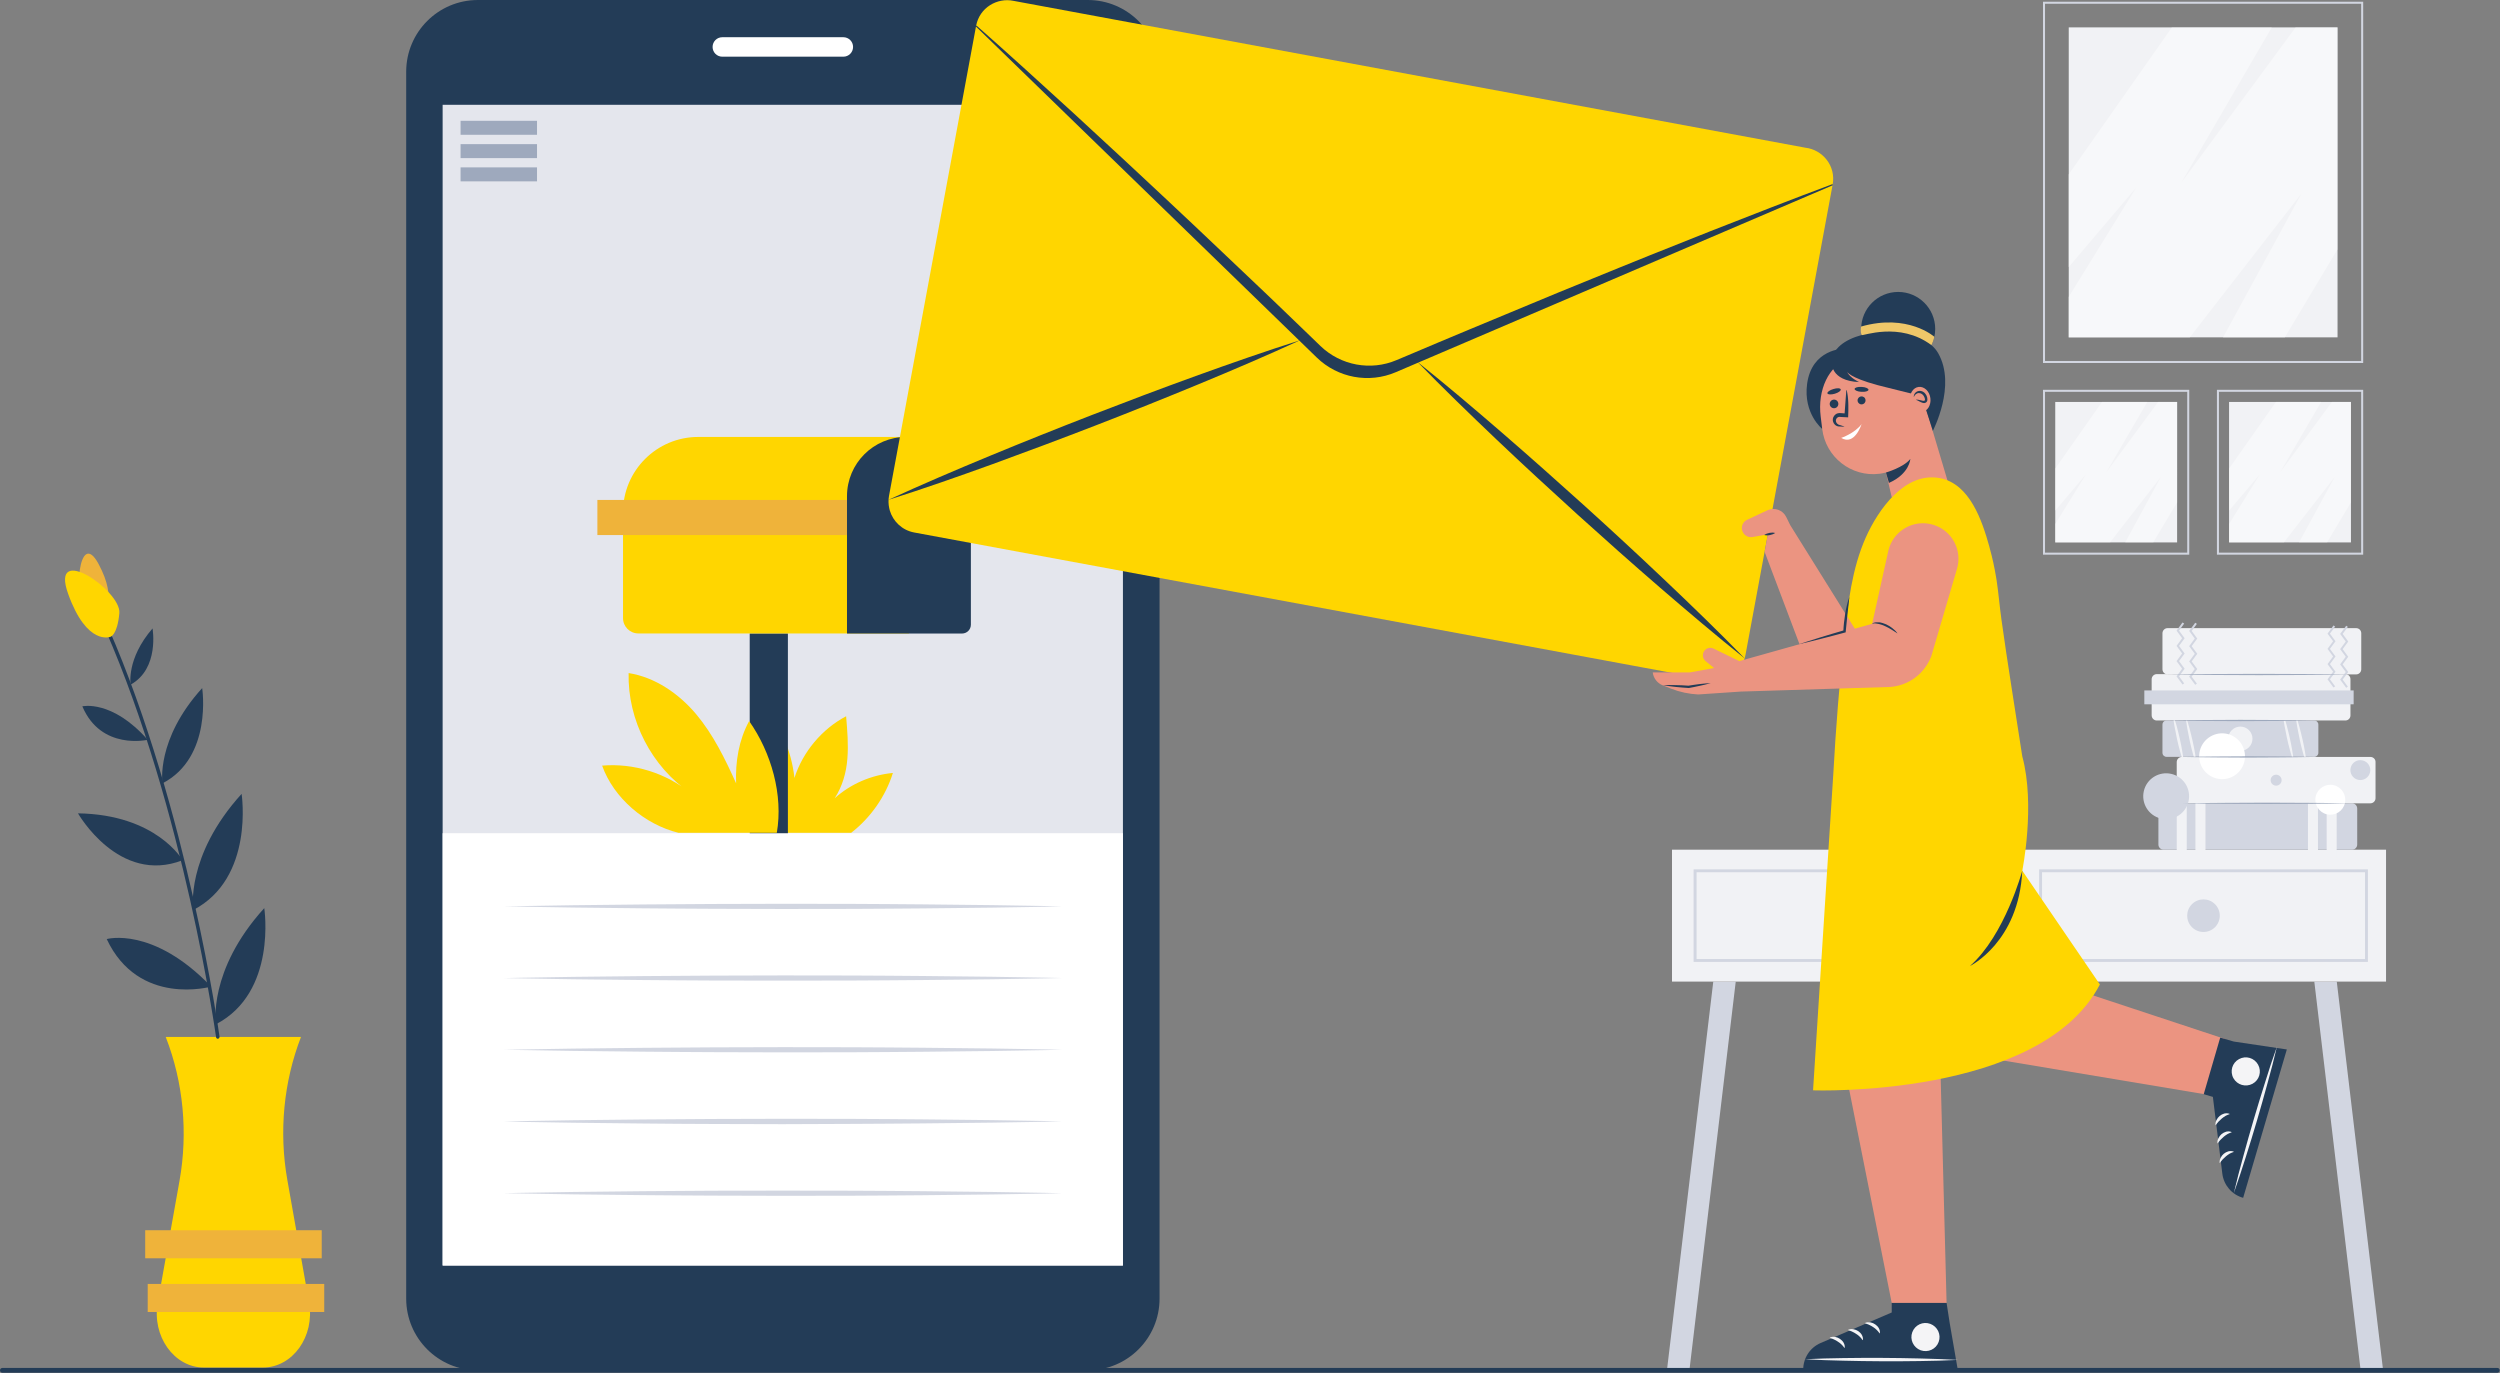 <?xml version="1.0" encoding="utf-8"?>
<!-- Generator: Adobe Illustrator 27.1.1, SVG Export Plug-In . SVG Version: 6.00 Build 0)  -->
<svg version="1.1" id="Layer_1" xmlns="http://www.w3.org/2000/svg" xmlns:xlink="http://www.w3.org/1999/xlink" x="0px" y="0px"
	 viewBox="0 0 2593 1424" style="enable-background:new 0 0 2593 1424;" xml:space="preserve">
<rect x="0" y="0" width="2593" height="1424" fill="#808080" stroke="none"/>
<style type="text/css">
	.st0{clip-path:url(#SVGID_00000160876829813894145560000008262079537588519578_);}
	.st1{fill:#233C57;}
	.st2{fill:#E4E6ED;}
	.st3{fill:#9EA9BD;}
	.st4{fill:#FFFFFF;}
	.st5{fill:#FFD600;}
	.st6{fill:#EFB33A;}
	.st7{fill:#D2D6E1;}
	.st8{fill:#F1F2F5;}
	.st9{fill:#EB9481;}
	.st10{fill:#EFC769;}
	.st11{fill:#F4F4F6;}
	.st12{opacity:0.45;fill:#FFFFFF;enable-background:new    ;}
</style>
<g>
	<defs>
		<rect id="SVGID_1_" width="2592.7" height="1423.8"/>
	</defs>
	<clipPath id="SVGID_00000179639282628133907500000011545920310419609020_">
		<use xlink:href="#SVGID_1_"  style="overflow:visible;"/>
	</clipPath>
	<g style="clip-path:url(#SVGID_00000179639282628133907500000011545920310419609020_);">
		<path class="st1" d="M1128.2,0H495.7c-41.1,0-74.4,33.3-74.4,74.4v1272.5c0,41.1,33.3,74.4,74.4,74.4h632.6
			c41.1,0,74.4-33.3,74.4-74.4V74.4C1202.6,33.3,1169.3,0,1128.2,0z"/>
		<path class="st2" d="M1164.7,108.7H459.1v1203.9h705.6V108.7z"/>
		<path class="st3" d="M557,125.3h-79.3v14.5H557V125.3z"/>
		<path class="st3" d="M557,149.5h-79.3V164H557V149.5z"/>
		<path class="st3" d="M557,173.6h-79.3v14.5H557V173.6z"/>
		<path class="st4" d="M874.7,58.8H749.2c-5.6,0-10.1-4.5-10.1-10.1s4.5-10.1,10.1-10.1h125.5c5.6,0,10.1,4.5,10.1,10.1
			S880.3,58.8,874.7,58.8z"/>
		<path class="st5" d="M816.7,863.8h66.1c20.1-15.5,35.8-37.9,43.3-62.1c-22.2,2.1-43.8,11.3-60.4,26.3c8-12.3,12.1-26.6,13.2-41.2
			c1.2-14.6-0.1-29.3-1.3-43.9c-25,13.1-45.1,37.1-53.6,64c-1.6-14.5-5.5-29-11.4-42.3c-3.7,16.6-7.5,33.3-7.6,50.3
			C805,831.9,806.7,850.1,816.7,863.8L816.7,863.8z"/>
		<path class="st4" d="M1164.7,864.2H459.1v448.4h705.6V864.2z"/>
		<path class="st1" d="M817.2,657h-39.6v207.2h39.6V657z"/>
		<path class="st5" d="M724.2,453.2h218.5V657H662.1c-8.8,0-15.9-7.1-15.9-15.9V531.2C646.2,488.1,681.2,453.2,724.2,453.2
			L724.2,453.2z"/>
		<path class="st6" d="M912.9,518.5H619.6v36.5h293.4V518.5z"/>
		<path class="st1" d="M939.9,453.2h5.6c33.9,0,61.5,27.5,61.5,61.5v133.2c0,5.1-4.1,9.2-9.2,9.2H878.5V514.7
			C878.5,480.7,906,453.2,939.9,453.2L939.9,453.2z"/>
		<path class="st7" d="M522.4,940.2l18.1-0.4l18.1-0.3l36.2-0.6c24.1-0.3,48.3-0.6,72.4-0.8c24.1-0.2,48.3-0.3,72.4-0.5l72.4-0.2
			l72.4,0.1c24.1,0.2,48.3,0.2,72.4,0.5c24.1,0.2,48.3,0.5,72.4,0.8l36.2,0.6l18.1,0.3l18.1,0.4l-18.1,0.4l-18.1,0.3l-36.2,0.6
			c-24.1,0.3-48.3,0.6-72.4,0.8c-24.1,0.3-48.3,0.3-72.4,0.5l-72.4,0.1l-72.4-0.2c-24.1-0.2-48.3-0.2-72.4-0.5
			c-24.1-0.2-48.3-0.5-72.4-0.8l-36.2-0.6l-18.1-0.3L522.4,940.2L522.4,940.2z"/>
		<path class="st7" d="M522.4,1014.5l18.1-0.4l18.1-0.3l36.2-0.6c24.1-0.3,48.3-0.6,72.4-0.8c24.1-0.2,48.3-0.3,72.4-0.5l72.4-0.2
			l72.4,0.1c24.1,0.2,48.3,0.2,72.4,0.5c24.1,0.2,48.3,0.5,72.4,0.8l36.2,0.6l18.1,0.3l18.1,0.4l-18.1,0.4l-18.1,0.3l-36.2,0.6
			c-24.1,0.3-48.3,0.6-72.4,0.8c-24.1,0.3-48.3,0.3-72.4,0.5l-72.4,0.1l-72.4-0.1c-24.1-0.2-48.3-0.2-72.4-0.5
			c-24.1-0.2-48.3-0.5-72.4-0.8l-36.2-0.6l-18.1-0.3L522.4,1014.5L522.4,1014.5z"/>
		<path class="st7" d="M522.4,1088.9l18.1-0.4l18.1-0.3l36.2-0.6c24.1-0.3,48.3-0.6,72.4-0.8c24.1-0.2,48.3-0.3,72.4-0.5l72.4-0.2
			l72.4,0.1c24.1,0.2,48.3,0.2,72.4,0.5c24.1,0.2,48.3,0.5,72.4,0.8l36.2,0.6l18.1,0.3l18.1,0.4l-18.1,0.4l-18.1,0.3l-36.2,0.6
			c-24.1,0.3-48.3,0.6-72.4,0.8c-24.1,0.3-48.3,0.3-72.4,0.5l-72.4,0.1l-72.4-0.2c-24.1-0.2-48.3-0.2-72.4-0.5
			c-24.1-0.2-48.3-0.5-72.4-0.8l-36.2-0.6l-18.1-0.3L522.4,1088.9L522.4,1088.9z"/>
		<path class="st7" d="M522.4,1163.2l18.1-0.4l18.1-0.3l36.2-0.6c24.1-0.3,48.3-0.6,72.4-0.8c24.1-0.2,48.3-0.3,72.4-0.5l72.4-0.2
			l72.4,0.1c24.1,0.2,48.3,0.2,72.4,0.5c24.1,0.2,48.3,0.5,72.4,0.8l36.2,0.6l18.1,0.3l18.1,0.4l-18.1,0.4l-18.1,0.3l-36.2,0.6
			c-24.1,0.3-48.3,0.6-72.4,0.8c-24.1,0.3-48.3,0.3-72.4,0.5L812,1166l-72.4-0.2c-24.1-0.1-48.3-0.2-72.4-0.5
			c-24.1-0.2-48.3-0.5-72.4-0.8l-36.2-0.6l-18.1-0.3L522.4,1163.2L522.4,1163.2z"/>
		<path class="st7" d="M522.4,1237.6l18.1-0.4l18.1-0.3l36.2-0.6c24.1-0.3,48.3-0.6,72.4-0.8c24.1-0.2,48.3-0.3,72.4-0.5l72.4-0.1
			l72.4,0.1c24.1,0.2,48.3,0.2,72.4,0.5c24.1,0.2,48.3,0.5,72.4,0.8l36.2,0.6l18.1,0.3l18.1,0.4l-18.1,0.4l-18.1,0.3l-36.2,0.6
			c-24.1,0.3-48.3,0.6-72.4,0.8c-24.1,0.3-48.3,0.3-72.4,0.5l-72.4,0.1l-72.4-0.2c-24.1-0.2-48.3-0.2-72.4-0.5
			c-24.1-0.2-48.3-0.5-72.4-0.8l-36.2-0.6l-18.1-0.3L522.4,1237.6L522.4,1237.6z"/>
		<path class="st5" d="M805.7,863.8h-102c-35-8.7-67-35.8-79.2-69.7c32.8-2.8,66.4,7.7,91.9,28.6c-40.5-27.1-65.6-75.9-64.4-124.6
			c27.4,4.3,52.2,21.4,70,42.6c17.8,21.2,30.1,46.5,41.5,71.8c-0.9-22.5,2.8-44.9,13.5-64.6C800,780.5,812.5,824.6,805.7,863.8
			L805.7,863.8z"/>
		<path class="st7" d="M1752.2,1421.7h-23.3l48.1-403.5h23.3L1752.2,1421.7z"/>
		<path class="st7" d="M2448.5,1421.7h23.3l-48.1-403.5h-23.3L2448.5,1421.7z"/>
		<path class="st8" d="M2474.8,881.3h-740.6v136.8h740.6V881.3z"/>
		<path class="st7" d="M2097.6,997.7h-341v-96h341V997.7z M1759.7,994.7h335v-90h-335V994.7z"/>
		<path class="st7" d="M1943.6,953.6c2.1-9.1-3.5-18.2-12.6-20.4c-9.1-2.1-18.2,3.5-20.4,12.6c-2.1,9.1,3.5,18.2,12.6,20.4
			C1932.3,968.3,1941.4,962.7,1943.6,953.6z"/>
		<path class="st7" d="M2456,997.7h-341v-96h341V997.7z M2118,994.7h335v-90h-335V994.7z"/>
		<path class="st7" d="M2297.4,961.7c6.6-6.6,6.6-17.3,0-23.9c-6.6-6.6-17.3-6.6-23.9,0c-6.6,6.6-6.6,17.3,0,23.9
			C2280.1,968.3,2290.8,968.3,2297.4,961.7z"/>
		<path class="st1" d="M1912.2,361.7c0,0-33.1,0-37.9,36.7c-4,30.6,15.7,46.5,15.7,46.5l31.5-63.3L1912.2,361.7z"/>
		<path class="st9" d="M2023,508.7l-29.7-99.7l-0.4,0.1c-5.4-27.1-30.8-45.9-58.7-42.5c-25,3-41.6,19.4-45.6,45.3
			c-1,6.6-1,13.4-0.2,20l1.6,13c3.5,29.2,30.1,50.1,59.3,46.5c2.3-0.3,4.6-0.7,6.8-1.3l13.4,57.2L2023,508.7L2023,508.7z"/>
		<path class="st1" d="M1956.1,490.1c0,0,18.4-5.3,25.3-14.1c0,0-0.7,15.4-22.2,24.9L1956.1,490.1z"/>
		<path class="st1" d="M1915.4,404.6c0.5,2.1,0.8,4.1,1.1,6.2c0.2,1,0.2,2.1,0.3,3.1c0.1,1,0.2,2,0.2,3.1l0.1,3.1c0,1,0,2,0,3.1v3.1
			l-0.1,3.1l-0.1,3.5l-3.6-0.2c-1.3-0.1-2.6-0.1-3.9-0.2l-1-0.1l-0.2,0h-0.1l-0.2,0c-0.3,0-0.6,0.1-0.9,0.1c-0.6,0.2-1.2,0.5-1.7,1
			c-0.5,0.5-0.8,1.1-1,1.8s-0.2,1.5,0.1,2.3c0.2,0.4,0.3,0.8,0.6,1.1c0.2,0.4,0.5,0.7,0.9,1c0.4,0.3,0.8,0.6,1.2,0.8
			c0.4,0.2,1.1,0.4,1.8,0.5c1.3,0.4,2.5,0.8,3.8,1.3l0.1,0c0.1,0,0.1,0.1,0.1,0.2c0,0.1-0.1,0.1-0.2,0.1l-3.9-0.2
			c-0.6,0-1.3-0.1-2-0.1c-0.7-0.1-1.3-0.3-1.9-0.6c-2.5-1.2-4.1-3.9-3.9-6.7c0.1-2.7,2.1-5.3,4.7-6.2c0.7-0.2,1.3-0.3,2-0.4
			c0.7,0,1.3,0,2,0.1l3.9,0.3l-0.4,0.4l0.9-12.2c0.3-4.1,0.6-8.1,0.9-12.2c0-0.1,0.1-0.2,0.2-0.2c0.1,0,0.2,0.1,0.2,0.1
			L1915.4,404.6L1915.4,404.6z"/>
		<path class="st1" d="M1938,404.3c-0.1,1.4-3.4,2.4-7.4,2.1c-4-0.2-7.1-1.6-7-3c0.1-1.4,3.4-2.4,7.4-2.1
			C1935,401.5,1938.1,402.9,1938,404.3z"/>
		<path class="st1" d="M1909.2,403.9c0.4,1.4-2.4,3.4-6.2,4.5c-3.8,1.1-7.2,0.9-7.6-0.4c-0.4-1.4,2.4-3.4,6.2-4.5
			C1905.4,402.3,1908.8,402.5,1909.2,403.9z"/>
		<path class="st1" d="M1934.9,414.8c0.3,2.3-1.3,4.3-3.6,4.6c-2.3,0.3-4.3-1.3-4.6-3.6s1.3-4.3,3.6-4.6S1934.7,412.5,1934.9,414.8z
			"/>
		<path class="st1" d="M1906.7,418.4c0.3,2.4-1.4,4.7-3.9,5c-2.5,0.3-4.7-1.5-5-3.9c-0.3-2.4,1.5-4.7,3.9-5
			C1904.2,414.2,1906.4,415.9,1906.7,418.4z"/>
		<path class="st4" d="M1909.7,454.2c0,0,13.9-4.6,21.2-14.4C1930.8,439.8,1923.8,462.7,1909.7,454.2z"/>
		<path class="st1" d="M2010.2,366.2c-1.8-3.1-4.1-5.8-6.9-8.2c2.5-5.1,3.9-10.8,3.9-16.8c0-21.2-17.2-38.4-38.4-38.4
			s-38.4,17.2-38.4,38.4c0,2.2,0.2,4.2,0.5,6.3c-17.5,4.7-30.8,14.3-31,28.2c0,0-1.8,19.3,28.4,20.6c0,0-9.2-4-12.7-10.8
			c1.2,1.9,8,8.6,43.1,16.8l25.7,6.4l6.6-4.1l13.8,42.3C2004.6,446.9,2029.6,400,2010.2,366.2L2010.2,366.2z"/>
		<path class="st9" d="M2002.2,413.1c0.9,7.2-3.1,13.6-9,14.3c-5.8,0.7-11.2-4.6-12.1-11.8c-0.9-7.2,3.1-13.6,9-14.3
			C1995.9,400.7,2001.4,405.9,2002.2,413.1z"/>
		<path class="st1" d="M1985,411.5c-0.1-1.3,0.4-2.6,1.3-3.8c0.9-1.1,2.3-2,4-2.2c0.4-0.1,0.8-0.1,1.2-0.1c0.4,0,0.8,0.1,1.2,0.2
			c0.8,0.2,1.6,0.5,2.2,0.9c1.4,0.9,2.4,2.1,3.1,3.4c0.3,0.7,0.6,1.4,0.8,2.1c0.1,0.4,0.2,0.7,0.2,1.1c0.1,0.4,0.1,0.7,0.1,1.2
			c0,0.5,0,1.1-0.3,1.8c-0.3,0.7-1.1,1.5-1.8,1.7c-1.4,0.5-2.2,0.2-2.9,0c-2.7-0.8-4.3-2.2-6.6-3l-0.1,0c-0.1,0-0.1-0.1-0.1-0.2
			c0,0,0.1-0.1,0.1-0.1c2.4-0.2,4.7,0.8,7,1.2c0.6,0.1,1.2,0.1,1.6-0.1c0.5-0.2,0.6-0.7,0.6-1.2c-0.1-1.1-0.4-2.2-1-3.2
			c-1-2-3.1-3.6-5.4-3.5c-2.3,0-4.3,1.8-5.1,4c0,0.1-0.1,0.1-0.2,0.1C1985,411.7,1985,411.6,1985,411.5L1985,411.5L1985,411.5z"/>
		<path class="st10" d="M1930.8,347.5c0.5,1.5,39.2-14.4,72.5,10.5c0,0,2.3-4.4,3-8.7c0,0-27.4-24.5-76-10.6
			C1930.3,338.8,1929.3,343.3,1930.8,347.5L1930.8,347.5z"/>
		<path class="st9" d="M2033.5,1092.6l253,42.3l21.7-57.1l-229.7-75.9L2033.5,1092.6z"/>
		<path class="st9" d="M2012.5,1096.6c-0.1,5,0,10,0.2,15l6.3,239.8h-56.9l-49.7-249.2c-0.7-3.4-1.3-6.8-1.8-10.3L2012.5,1096.6
			L2012.5,1096.6z"/>
		<path class="st5" d="M2097.5,903.1c0,0,13.8-67.7,0-118.7c-0.2-1.3-0.4-2.5-0.6-3.8c-7-46-14.6-91.9-21-138
			c-1.9-13.5-3-27.1-5-40.6c-0.2-1-0.3-2-0.5-3c-1.7-10.3-3.9-20.6-6.7-30.6c-0.1-0.5-0.3-1-0.4-1.6c-7.4-26.5-20.1-65-51.3-70.9
			c-36.5-6.9-64.1,33.1-76.7,61.3c-14.6,32.7-18.6,69.2-22.4,104.4c-5.1,46.9-8.8,94-11.4,141.2l-21,328.1
			c0,0,235.9,8.3,297.5-109.8L2097.5,903.1L2097.5,903.1z"/>
		<path class="st5" d="M1872.5,153.2L1872.5,153.2L1051.3,0.9c-16.9-3.6-35.4,6.9-38.9,26l-90.3,487.3c-0.8,4.4-0.7,8.7,0.2,12.8
			l0.6,2.5c3.4,11.4,12.9,20.5,25.3,22.8L1772.5,705c12.4,2.3,24.6-2.8,31.8-12.2l1.5-2.1c2.3-3.5,3.9-7.5,4.7-11.9l90.3-487.2
			C1904.5,171.9,1890.2,155.2,1872.5,153.2L1872.5,153.2z"/>
		<path class="st1" d="M1470.1,375.3c29.9,23.9,59,48.6,87.9,73.6c28.9,25,57.4,50.4,85.8,76c28.3,25.6,56.4,51.6,84.1,77.9
			c27.7,26.3,55.2,52.9,81.9,80.3c-29.9-23.9-59-48.6-88-73.6c-28.9-25-57.5-50.4-85.8-76c-28.3-25.7-56.4-51.6-84.1-77.9
			C1524.3,429.3,1496.8,402.8,1470.1,375.3L1470.1,375.3z"/>
		<path class="st1" d="M921.3,518.5c34.8-16,69.9-31,105.2-45.6c35.3-14.6,70.8-28.8,106.4-42.6c35.6-13.8,71.4-27.3,107.3-40.3
			c36-13,72-25.6,108.5-37.2c-34.8,16-69.9,31-105.2,45.6c-35.3,14.6-70.8,28.8-106.4,42.6c-35.6,13.8-71.4,27.2-107.3,40.3
			C993.8,494.3,957.8,507,921.3,518.5L921.3,518.5z"/>
		<path class="st1" d="M1900.6,191c-42.4,15.8-84.5,32.3-126.6,48.8l-63,25.1c-10.5,4.2-21,8.4-31.4,12.7l-31.4,12.8l-31.4,12.8
			l-31.3,13l-62.6,26c-10.5,4.3-20.9,8.7-31.3,13.1l-31.2,13.2l-11.9,5c-26.8,11.4-57.9,5.6-78.9-14.6l-9.3-9l-24.4-23.5
			c-8.2-7.8-16.2-15.7-24.5-23.5l-49.2-46.7l-24.6-23.3l-24.7-23.2l-24.8-23.2c-8.2-7.7-16.5-15.5-24.8-23.1l-49.8-46
			c-33.4-30.5-66.8-61-100.7-90.9l-0.8,0.8l353.7,343.5c21.8,21.2,54.2,27.2,82.1,15.2L1901,192.1L1900.6,191L1900.6,191z"/>
		<path class="st9" d="M1856.9,544.8l-4.3-8.7c-3.5-7-11.8-10.1-19.1-7l-21.4,10c-4.1,1.9-6.3,6.5-5.2,10.8c1.2,4.9,5.9,8,10.9,7.1
			l15.8-2.8l-3.3,18.3l40.2,106.4l56.2-22.2L1856.9,544.8L1856.9,544.8z"/>
		<path class="st1" d="M1829.8,554.9c0.9-0.6,1.8-1,2.7-1.4c0.9-0.3,1.9-0.6,2.8-0.8c1-0.2,1.9-0.3,2.9-0.3c1,0,2,0.1,3,0.4
			c-0.9,0.6-1.8,1.1-2.7,1.4c-0.9,0.3-1.9,0.6-2.8,0.8s-1.9,0.3-2.9,0.3S1830.8,555.2,1829.8,554.9L1829.8,554.9z"/>
		<path class="st1" d="M2022.2,1372.1l-3.2-20.7h-56.9v9.9l-73.8,31.7c-11,4.7-18.1,15.7-18,27.7l160.4,0.6L2022.2,1372.1
			L2022.2,1372.1z"/>
		<path class="st11" d="M2030.8,1410.5c-13.2,0.7-26.4,1-39.7,1.2c-6.6,0.1-13.2,0.2-19.8,0.2l-19.8,0l-19.8-0.2
			c-6.6-0.1-13.2-0.2-19.8-0.4c-13.2-0.3-26.4-0.7-39.7-1.5c13.2-0.7,26.4-1,39.7-1.2c6.6-0.1,13.2-0.2,19.8-0.2l19.8,0l19.8,0.2
			c6.6,0.1,13.2,0.2,19.8,0.4C2004.3,1409.3,2017.6,1409.8,2030.8,1410.5L2030.8,1410.5z"/>
		<path class="st11" d="M2010.8,1391.8c2.8-7.6-1.2-15.9-8.7-18.7c-7.6-2.8-15.9,1.1-18.7,8.7c-2.8,7.6,1.2,15.9,8.7,18.7
			C1999.7,1403.2,2008.1,1399.4,2010.8,1391.8z"/>
		<path class="st11" d="M1898.2,1387.2c1.9-0.8,3.7-0.8,5.4-0.5c1.7,0.3,3.4,1,4.8,2c1.5,1,2.8,2.3,3.7,3.8c0.9,1.6,1.5,3.4,1.2,5.4
			l-0.3,0.2c-0.5-0.6-0.8-1.3-1.4-1.9c-0.2-0.3-0.5-0.6-0.8-0.9l-0.8-0.8c-1.1-1.1-2.3-2.1-3.7-2.9c-1.3-0.9-2.6-1.7-4.1-2.3
			c-0.7-0.3-1.4-0.7-2.2-0.9c-0.7-0.3-1.5-0.6-2.2-0.8L1898.2,1387.2L1898.2,1387.2z"/>
		<path class="st11" d="M1917.1,1379.2c1.9-0.8,3.7-0.8,5.4-0.5c1.7,0.3,3.4,1,4.8,1.9c1.5,1,2.8,2.3,3.7,3.8
			c0.9,1.6,1.5,3.5,1.2,5.4l-0.3,0.2c-0.5-0.6-0.9-1.3-1.4-1.9c-0.2-0.3-0.5-0.6-0.8-0.9l-0.8-0.8c-1.1-1.1-2.3-2.1-3.7-2.9
			c-1.3-0.9-2.6-1.6-4.1-2.3c-0.7-0.3-1.4-0.7-2.2-0.9c-0.7-0.3-1.5-0.6-2.2-0.8L1917.1,1379.2L1917.1,1379.2z"/>
		<path class="st11" d="M1934.6,1372.1c1.9-0.8,3.7-0.8,5.5-0.5c1.7,0.3,3.4,1,4.8,2c1.5,1,2.8,2.3,3.7,3.8c0.9,1.6,1.5,3.4,1.2,5.4
			l-0.3,0.2c-0.5-0.6-0.8-1.3-1.4-1.9c-0.2-0.3-0.5-0.6-0.8-0.9l-0.8-0.8c-1.1-1.1-2.3-2.1-3.6-2.9c-1.3-0.9-2.7-1.7-4.1-2.3
			c-0.7-0.3-1.4-0.7-2.2-0.9c-0.7-0.3-1.5-0.6-2.2-0.8L1934.6,1372.1L1934.6,1372.1z"/>
		<path class="st1" d="M2316.9,1080.3l-14.1-4.1l-17.1,58.7l9.5,2.8l9.8,79.7c1.5,11.9,10,21.8,21.6,25l45.3-153.9L2316.9,1080.3
			L2316.9,1080.3z"/>
		<path class="st11" d="M2361.7,1085.4c-3,12.9-6.4,25.7-9.9,38.4c-1.7,6.4-3.5,12.7-5.3,19.1l-5.5,19.1l-5.7,19
			c-2,6.3-3.9,12.6-5.9,18.9c-4,12.6-8.1,25.2-12.5,37.6c3-12.9,6.4-25.7,9.9-38.4c1.7-6.4,3.6-12.7,5.3-19.1l5.5-19l5.7-19
			c2-6.3,3.9-12.6,5.9-18.9C2353.1,1110.5,2357.2,1097.9,2361.7,1085.4z"/>
		<path class="st11" d="M2336.3,1124.1c7.1-3.8,9.7-12.7,5.8-19.8c-3.9-7.1-12.7-9.7-19.8-5.8c-7.1,3.8-9.7,12.7-5.8,19.8
			C2320.4,1125.3,2329.2,1127.9,2336.3,1124.1z"/>
		<path class="st11" d="M2302.2,1206.2c-0.2-2,0.3-3.8,1.1-5.4c0.8-1.6,1.9-3,3.2-4.1c1.3-1.1,3-2,4.7-2.5c1.8-0.4,3.7-0.5,5.6,0.3
			l0.1,0.3c-0.7,0.3-1.5,0.4-2.2,0.8c-0.4,0.2-0.7,0.3-1.1,0.5l-1,0.5c-1.3,0.8-2.6,1.7-3.8,2.7c-1.2,1-2.3,2.1-3.4,3.2
			c-0.5,0.6-1,1.2-1.5,1.8c-0.5,0.6-1,1.2-1.4,1.9L2302.2,1206.2L2302.2,1206.2z"/>
		<path class="st11" d="M2299.9,1185.8c-0.2-2,0.3-3.8,1.1-5.4c0.8-1.6,1.9-3,3.2-4.1c1.3-1.1,3-2,4.7-2.5c1.8-0.4,3.7-0.5,5.6,0.3
			l0.1,0.4c-0.7,0.3-1.5,0.4-2.2,0.8c-0.3,0.2-0.7,0.3-1.1,0.5l-1,0.5c-1.3,0.8-2.6,1.7-3.8,2.7c-1.2,1-2.3,2.1-3.4,3.2
			c-0.5,0.6-1,1.2-1.5,1.8c-0.5,0.6-1,1.2-1.4,1.9L2299.9,1185.8L2299.9,1185.8z"/>
		<path class="st11" d="M2297.9,1167c-0.2-2,0.3-3.8,1.1-5.4c0.8-1.6,1.9-3,3.2-4.1c1.3-1.1,3-2,4.7-2.5c1.8-0.4,3.7-0.5,5.6,0.3
			l0.1,0.3c-0.7,0.3-1.5,0.4-2.2,0.8c-0.4,0.2-0.7,0.3-1.1,0.5l-1,0.5c-1.3,0.8-2.6,1.7-3.8,2.7c-1.2,1-2.3,2.1-3.4,3.2
			c-0.5,0.6-1,1.2-1.5,1.8c-0.5,0.6-1,1.2-1.4,1.9L2297.9,1167L2297.9,1167z"/>
		<path class="st9" d="M1805.6,717.3l155.3-4.8c11.8-1,22.8-6.1,31.1-14.5c4.8-4.9,8.6-10.8,11.1-17.2l26.7-90.8
			c5.7-19.3-5.1-39.6-24.3-45.6c-20.6-6.5-42.3,6.1-47,27.2l-16.7,75.4l-137.8,38.7l-26.7-13c-3.5-1.7-7.7-0.6-9.8,2.7
			c-2.2,3.3-1.5,7.7,1.5,10.3l8.8,7.2l-25,4.5h-38.6c0.8,6.1,4.8,11.3,10.5,13.5l8.6,3.4c8.9,3.5,18.4,5.5,28,6L1805.6,717.3
			L1805.6,717.3z"/>
		<path class="st1" d="M1724.7,710.7c2.2-0.1,4.5-0.1,6.7-0.2c2.2,0,4.4,0,6.7,0.1c2.2,0.1,4.5,0.1,6.7,0.2c2.2,0.1,4.4,0.2,6.7,0.4
			h-0.3c1.9-0.3,3.8-0.6,5.8-0.9c1.9-0.3,3.8-0.5,5.8-0.8c1.9-0.2,3.9-0.5,5.8-0.6c1.9-0.2,3.9-0.3,5.8-0.4c-1.9,0.6-3.8,1-5.6,1.5
			c-1.9,0.4-3.8,0.9-5.7,1.3c-1.9,0.4-3.8,0.8-5.7,1.2c-1.9,0.4-3.8,0.7-5.7,1.1l-0.1,0h-0.1c-2.2-0.1-4.4-0.3-6.7-0.5
			c-2.2-0.2-4.4-0.4-6.6-0.6c-2.2-0.2-4.4-0.5-6.6-0.8C1729.2,711.4,1726.9,711.1,1724.7,710.7L1724.7,710.7z"/>
		<path class="st1" d="M1941.7,646.8c1.1-0.8,2.4-1.1,3.7-1.3c1.3-0.1,2.6-0.1,3.9,0c0.3,0,0.6,0.1,0.9,0.1l0.9,0.2
			c0.6,0.1,1.2,0.3,1.8,0.5c1.2,0.4,2.4,0.9,3.5,1.3c1.1,0.5,2.2,1.1,3.3,1.8c1,0.7,2.1,1.3,3,2.1c1,0.8,1.9,1.6,2.8,2.4
			c0.8,0.9,1.7,1.8,2.4,2.8l-0.1,0.2l-3-2c-1-0.7-2-1.3-3-1.9c-1-0.6-2.1-1.2-3.1-1.8c-1.1-0.5-2.1-1.1-3.2-1.6
			c-2.1-1-4.4-1.9-6.7-2.4c-2.3-0.5-4.7-0.9-7-0.3L1941.7,646.8L1941.7,646.8z"/>
		<path class="st1" d="M1918.2,619.1l-2,18l-1.8,17.9l-0.1,0.9l-0.8,0.2c-4,1.1-8,2.2-12,3.2c-4,1-8,2.1-12,3.1
			c-8,2.1-16.1,4-24.2,5.9c7.9-2.6,15.8-5.1,23.7-7.5c4-1.2,7.9-2.4,11.9-3.6c4-1.2,8-2.3,11.9-3.5l-0.9,1.1c0.1-3,0.4-6,0.7-9.1
			c0.3-3,0.7-6,1.2-9c0.2-1.5,0.5-3,0.8-4.5c0.3-1.5,0.6-3,1-4.4C1916.3,624.9,1917.1,621.9,1918.2,619.1L1918.2,619.1z"/>
		<path class="st1" d="M2097.5,903.1c0,0-17.9,66.7-54.3,98.9C2043.1,1002,2094,977.4,2097.5,903.1z"/>
		<path class="st7" d="M2451.1,376.5H2119V1.8h332.1V376.5z M2121.1,374.4H2449V3.9h-327.9V374.4z"/>
		<path class="st8" d="M2424.5,28.4h-278.8v321.5h278.8V28.4z"/>
		<path class="st12" d="M2252.7,28.4l-107.1,152.5v96.2l70.1-82.6L2145.6,308v42h125.6l115.9-149.3l-81.4,149.3h64.1l54.6-91.3V28.4
			H2381l-118.4,160.8l93.7-160.8H2252.7z"/>
		<path class="st7" d="M2451.1,575.3h-151.7v-171h151.7V575.3z M2301.5,573.2H2449V406.4h-147.5V573.2z"/>
		<path class="st8" d="M2438.4,416.9H2312v145.7h126.4V416.9z"/>
		<path class="st12" d="M2360.6,416.9L2312,486v43.6l31.8-37.5l-31.8,51.4v19h56.9l52.6-67.7l-36.9,67.7h29.1l24.7-41.4V416.9h-19.7
			l-53.7,72.9l42.5-72.9H2360.6z"/>
		<path class="st7" d="M2270.7,575.3H2119v-171h151.7V575.3z M2121.1,573.2h147.5V406.4h-147.5V573.2z"/>
		<path class="st8" d="M2258.1,416.9h-126.4v145.7h126.4V416.9z"/>
		<path class="st12" d="M2180.2,416.9l-48.5,69.1v43.6l31.8-37.5l-31.8,51.4v19h56.9l52.6-67.7l-36.9,67.7h29.1l24.7-41.4V416.9
			h-19.7l-53.7,72.9l42.5-72.9H2180.2z"/>
		<path class="st7" d="M2439.6,833.2H2244c-2.9,0-5.3,2.4-5.3,5.3V876c0,2.9,2.4,5.3,5.3,5.3h195.6c2.9,0,5.3-2.4,5.3-5.3v-37.4
			C2444.9,835.6,2442.5,833.2,2439.6,833.2z"/>
		<path class="st8" d="M2268.1,828.4h-10.4v56.9h10.4V828.4z"/>
		<path class="st8" d="M2287.5,828.4h-10.4v56.9h10.4V828.4z"/>
		<path class="st8" d="M2404.2,833.2h-10.4v56.8h10.4V833.2z"/>
		<path class="st8" d="M2423.6,833.2h-10.4v56.8h10.4V833.2z"/>
		<path class="st8" d="M2432.6,699.2h-195.6c-2.9,0-5.3,2.4-5.3,5.3V742c0,2.9,2.4,5.3,5.3,5.3h195.6c3,0,5.3-2.4,5.3-5.3v-37.4
			C2438,701.6,2435.6,699.2,2432.6,699.2z"/>
		<path class="st7" d="M2441.2,716.1h-217.1v14.4h217.1V716.1z"/>
		<path class="st7" d="M2400.4,747.3h-153.3c-2.3,0-4.2,1.9-4.2,4.2v29.3c0,2.3,1.9,4.2,4.2,4.2h153.3c2.3,0,4.2-1.9,4.2-4.2v-29.3
			C2404.6,749.2,2402.7,747.3,2400.4,747.3z"/>
		<path class="st8" d="M2332.6,775.1c4.9-4.9,4.9-12.9,0-17.8c-4.9-4.9-12.9-4.9-17.8,0c-4.9,4.9-4.9,12.9,0,17.8
			C2319.7,780,2327.7,780,2332.6,775.1z"/>
		<path class="st8" d="M2253.6,740.1c1.5,4.2,2.8,8.5,4,12.8c1.2,4.3,2.2,8.6,3.2,13l1.4,6.5c0.4,2.2,0.9,4.4,1.2,6.6
			c0.8,4.4,1.4,8.8,1.8,13.3c-1.6-4.2-2.8-8.5-4-12.8c-0.6-2.1-1.1-4.3-1.7-6.5l-1.5-6.5c-0.9-4.3-1.8-8.7-2.6-13.1
			C2254.6,749,2254,744.6,2253.6,740.1z"/>
		<path class="st8" d="M2266.9,742.5c1.6,4.2,2.8,8.5,4,12.8c1.2,4.3,2.2,8.6,3.2,13l1.4,6.5c0.4,2.2,0.9,4.4,1.2,6.6
			c0.8,4.4,1.4,8.8,1.8,13.3c-1.6-4.2-2.8-8.5-4-12.8c-0.6-2.1-1.1-4.3-1.7-6.5l-1.5-6.5c-0.9-4.4-1.8-8.7-2.6-13.1
			C2268,751.4,2267.3,747,2266.9,742.5z"/>
		<path class="st8" d="M2367.6,738.9c1.6,4.2,2.8,8.5,4,12.8c1.2,4.3,2.2,8.6,3.2,13l1.4,6.5c0.4,2.2,0.9,4.4,1.2,6.6
			c0.8,4.4,1.4,8.8,1.8,13.3c-1.6-4.2-2.8-8.5-4-12.8c-0.6-2.1-1.1-4.3-1.7-6.5l-1.5-6.5c-0.9-4.3-1.8-8.7-2.6-13.1
			C2368.7,747.8,2368,743.4,2367.6,738.9z"/>
		<path class="st8" d="M2381,741.3c1.6,4.2,2.8,8.5,4,12.8c1.2,4.3,2.2,8.6,3.2,13l1.4,6.5c0.4,2.2,0.9,4.4,1.2,6.6
			c0.8,4.4,1.4,8.8,1.8,13.3c-1.6-4.2-2.8-8.5-4-12.8c-0.6-2.1-1.1-4.3-1.7-6.5l-1.5-6.5c-0.9-4.4-1.8-8.7-2.6-13.1
			C2382,750.2,2381.4,745.8,2381,741.3z"/>
		<path class="st8" d="M2458.6,785.1H2263c-2.9,0-5.3,2.4-5.3,5.3v37.5c0,2.9,2.4,5.3,5.3,5.3h195.6c2.9,0,5.3-2.4,5.3-5.3v-37.5
			C2464,787.5,2461.6,785.1,2458.6,785.1z"/>
		<path class="st4" d="M2328.2,788.2c2.1-13-6.7-25.2-19.6-27.3c-12.9-2.1-25.2,6.7-27.3,19.6c-2.1,13,6.7,25.2,19.6,27.3
			C2313.9,810,2326.1,801.2,2328.2,788.2z"/>
		<path class="st7" d="M2269.9,831.3c3-12.8-4.9-25.6-17.7-28.6c-12.8-3-25.6,4.9-28.6,17.7c-3,12.8,4.9,25.6,17.7,28.6
			C2254.1,852,2266.9,844.1,2269.9,831.3z"/>
		<path class="st4" d="M2432.1,833.1c2-8.3-3.2-16.7-11.5-18.7c-8.3-2-16.7,3.2-18.7,11.5c-2,8.3,3.2,16.7,11.5,18.7
			C2421.8,846.6,2430.2,841.4,2432.1,833.1z"/>
		<path class="st7" d="M2360.8,814.9c3.2,0,5.7-2.6,5.7-5.7c0-3.2-2.6-5.7-5.7-5.7c-3.2,0-5.7,2.6-5.7,5.7
			C2355.1,812.3,2357.6,814.9,2360.8,814.9z"/>
		<path class="st7" d="M2458.2,801.1c1.3-5.5-2.1-11.1-7.7-12.4c-5.6-1.3-11.1,2.1-12.4,7.7c-1.3,5.5,2.1,11.1,7.7,12.4
			C2451.4,810.1,2456.9,806.6,2458.2,801.1z"/>
		<path class="st8" d="M2443.8,651.5h-195.6c-2.9,0-5.3,2.4-5.3,5.3v37.4c0,2.9,2.4,5.3,5.3,5.3h195.6c2.9,0,5.3-2.4,5.3-5.3v-37.4
			C2449.1,653.9,2446.8,651.5,2443.8,651.5z"/>
		<path class="st7" d="M2263.7,710l-6.2-8.5l5.8-7.9l-5.8-7.9l5.8-7.9l-5.8-7.9l5.8-7.9l-5.8-7.9l6.2-8.5l1.7,1.2l-5.3,7.3l5.8,7.9
			l-5.8,7.9l5.8,7.9l-5.8,7.9l5.8,7.9l-5.8,7.9l5.3,7.3L2263.7,710z"/>
		<path class="st7" d="M2276.9,710.3l-6.3-8.5l5.8-7.9l-5.8-7.9l5.8-7.9l-5.8-7.9l5.8-7.9l-5.8-7.9l6.3-8.5l1.7,1.2l-5.4,7.3
			l5.8,7.9l-5.8,7.9l5.8,7.9l-5.8,7.9l5.8,7.9l-5.8,7.9l5.4,7.3L2276.9,710.3z"/>
		<path class="st7" d="M2420.3,713.1l-6.2-8.5l5.8-7.9l-5.8-7.9l5.8-7.9l-5.8-7.9l5.8-7.9l-5.8-7.9l6.2-8.5l1.7,1.2l-5.4,7.3
			l5.8,7.9l-5.8,7.9l5.8,7.9l-5.8,7.9l5.8,7.9l-5.8,7.9l5.4,7.3L2420.3,713.1z"/>
		<path class="st7" d="M2433.5,713.4l-6.3-8.5l5.8-7.9l-5.8-7.9l5.8-7.9l-5.8-7.9l5.8-7.9l-5.8-7.9l6.3-8.5l1.7,1.2l-5.4,7.3
			l5.8,7.9l-5.8,7.9l5.8,7.9l-5.8,7.9l5.8,7.9l-5.8,7.9l5.4,7.3L2433.5,713.4z"/>
		<path class="st3" d="M2248.2,699.6c7.9-0.1,15.8-0.2,23.7-0.3l23.7-0.2c7.9-0.1,15.8-0.1,23.7-0.1l23.7-0.1l23.7,0.1
			c7.9,0,15.8,0,23.7,0.1l23.7,0.2c7.9,0.1,15.8,0.2,23.7,0.3c-7.9,0.1-15.8,0.2-23.7,0.3l-23.7,0.2c-7.9,0.1-15.8,0.1-23.7,0.1
			l-23.7,0.1l-23.7-0.1c-7.9,0-15.8,0-23.7-0.1l-23.7-0.2C2264,699.8,2256.1,699.8,2248.2,699.6z"/>
		<path class="st3" d="M2247.1,747.3c6.4-0.1,12.8-0.2,19.2-0.3l19.2-0.2c6.4-0.1,12.8-0.1,19.2-0.1l19.2-0.1l19.2,0.1
			c6.4,0,12.8,0,19.2,0.1l19.2,0.2c6.4,0.1,12.8,0.2,19.2,0.3c-6.4,0.1-12.8,0.2-19.2,0.3l-19.2,0.2c-6.4,0.1-12.8,0.1-19.2,0.1
			l-19.2,0.1l-19.2-0.1c-6.4,0-12.8,0-19.2-0.1l-19.2-0.2C2259.8,747.5,2253.4,747.5,2247.1,747.3z"/>
		<path class="st3" d="M2263,785.1c5.7-0.1,11.4-0.2,17.2-0.3l17.2-0.2c5.7-0.1,11.4-0.1,17.2-0.1l17.2-0.1l17.2,0.1
			c5.7,0,11.5,0,17.2,0.1l17.2,0.2c5.7,0.1,11.4,0.2,17.2,0.3c-5.7,0.1-11.4,0.2-17.2,0.3l-17.2,0.2c-5.7,0.1-11.4,0.1-17.2,0.1
			l-17.2,0.1l-17.2-0.1c-5.7,0-11.4,0-17.2-0.1l-17.2-0.2C2274.5,785.3,2268.8,785.2,2263,785.1z"/>
		<path class="st3" d="M2263,833.2c7.3-0.1,14.7-0.2,22.1-0.3l22.1-0.2c7.4-0.1,14.7-0.1,22.1-0.1l22.1-0.1l22.1,0.1
			c7.3,0,14.7,0,22.1,0.1l22.1,0.2c7.4,0.1,14.7,0.2,22.1,0.3c-7.4,0.1-14.7,0.2-22.1,0.3l-22.1,0.2c-7.3,0.1-14.7,0.1-22.1,0.1
			l-22.1,0.1l-22.1-0.1c-7.3,0-14.7,0-22.1-0.1l-22.1-0.2C2277.7,833.4,2270.4,833.3,2263,833.2z"/>
		<path class="st5" d="M312.2,1075.5H171.9l0.2,0.6c18.1,46.6,23,98.6,14.1,148.6l-22.6,126.5c-6.2,34.7,17,67.2,47.9,67.2h61.2
			c30.9,0,54-32.4,47.9-67.1L298,1223.7C289.2,1173.8,294.2,1122,312.2,1075.5L312.2,1075.5z"/>
		<path class="st6" d="M336.3,1331.7H153.2v29.1h183.1V1331.7z"/>
		<path class="st6" d="M333.7,1276H150.6v29.1h183.1V1276z"/>
		<path class="st1" d="M225.9,1077.4c-0.9,0-1.7-0.7-1.8-1.6c-0.3-2.3-33-235.8-115-423.2c-0.4-0.9,0-2,0.9-2.4c0.9-0.4,2,0,2.4,0.9
			c82.2,187.9,115,421.8,115.3,424.2c0.1,1-0.6,1.9-1.6,2.1C226,1077.4,225.9,1077.4,225.9,1077.4L225.9,1077.4z"/>
		<path class="st1" d="M189.4,892.2c0,0-26.9-47.4-108.5-48.6C80.9,843.6,123.2,918,189.4,892.2z"/>
		<path class="st1" d="M200.4,943.9c0,0-8.6-55.7,50.2-120.5C250.6,823.4,264.1,910.8,200.4,943.9z"/>
		<path class="st1" d="M223.9,1062.4c0,0-8.6-55.7,50.2-120.5C274.1,942,287.6,1029.4,223.9,1062.4z"/>
		<path class="st1" d="M110.7,974c0,0,47.9-13.6,108.3,49.3C219,1023.3,143.8,1044.6,110.7,974z"/>
		<path class="st1" d="M168.5,812.5c0,0-7.1-45.6,41.2-98.8C209.7,713.7,220.8,785.4,168.5,812.5z"/>
		<path class="st1" d="M85.4,732.6c0,0,30.8-7.2,67.8,34.7C153.2,767.3,104.8,778.6,85.4,732.6L85.4,732.6z"/>
		<path class="st1" d="M135.5,710.1c0,0-4.7-26.5,22.7-58.3C158.2,651.9,165.6,693.4,135.5,710.1z"/>
		<path class="st6" d="M106.5,635.9c0,0,16.2-12.8-4.3-51c-20.6-38.2-26.6,37.7-13.1,46.6C102.5,640.3,106.5,635.9,106.5,635.9
			L106.5,635.9z"/>
		<path class="st5" d="M114.5,660.5c0,0-24.3,9.9-43.8-44.5s55.2-3.2,53.1,19.9S114.5,660.5,114.5,660.5L114.5,660.5z"/>
		<path class="st1" d="M2590.2,1423.8H2.5c-1.4,0-2.5-1.1-2.5-2.5s1.1-2.5,2.5-2.5h2587.7c1.4,0,2.5,1.1,2.5,2.5
			S2591.5,1423.8,2590.2,1423.8z"/>
	</g>
</g>
</svg>
